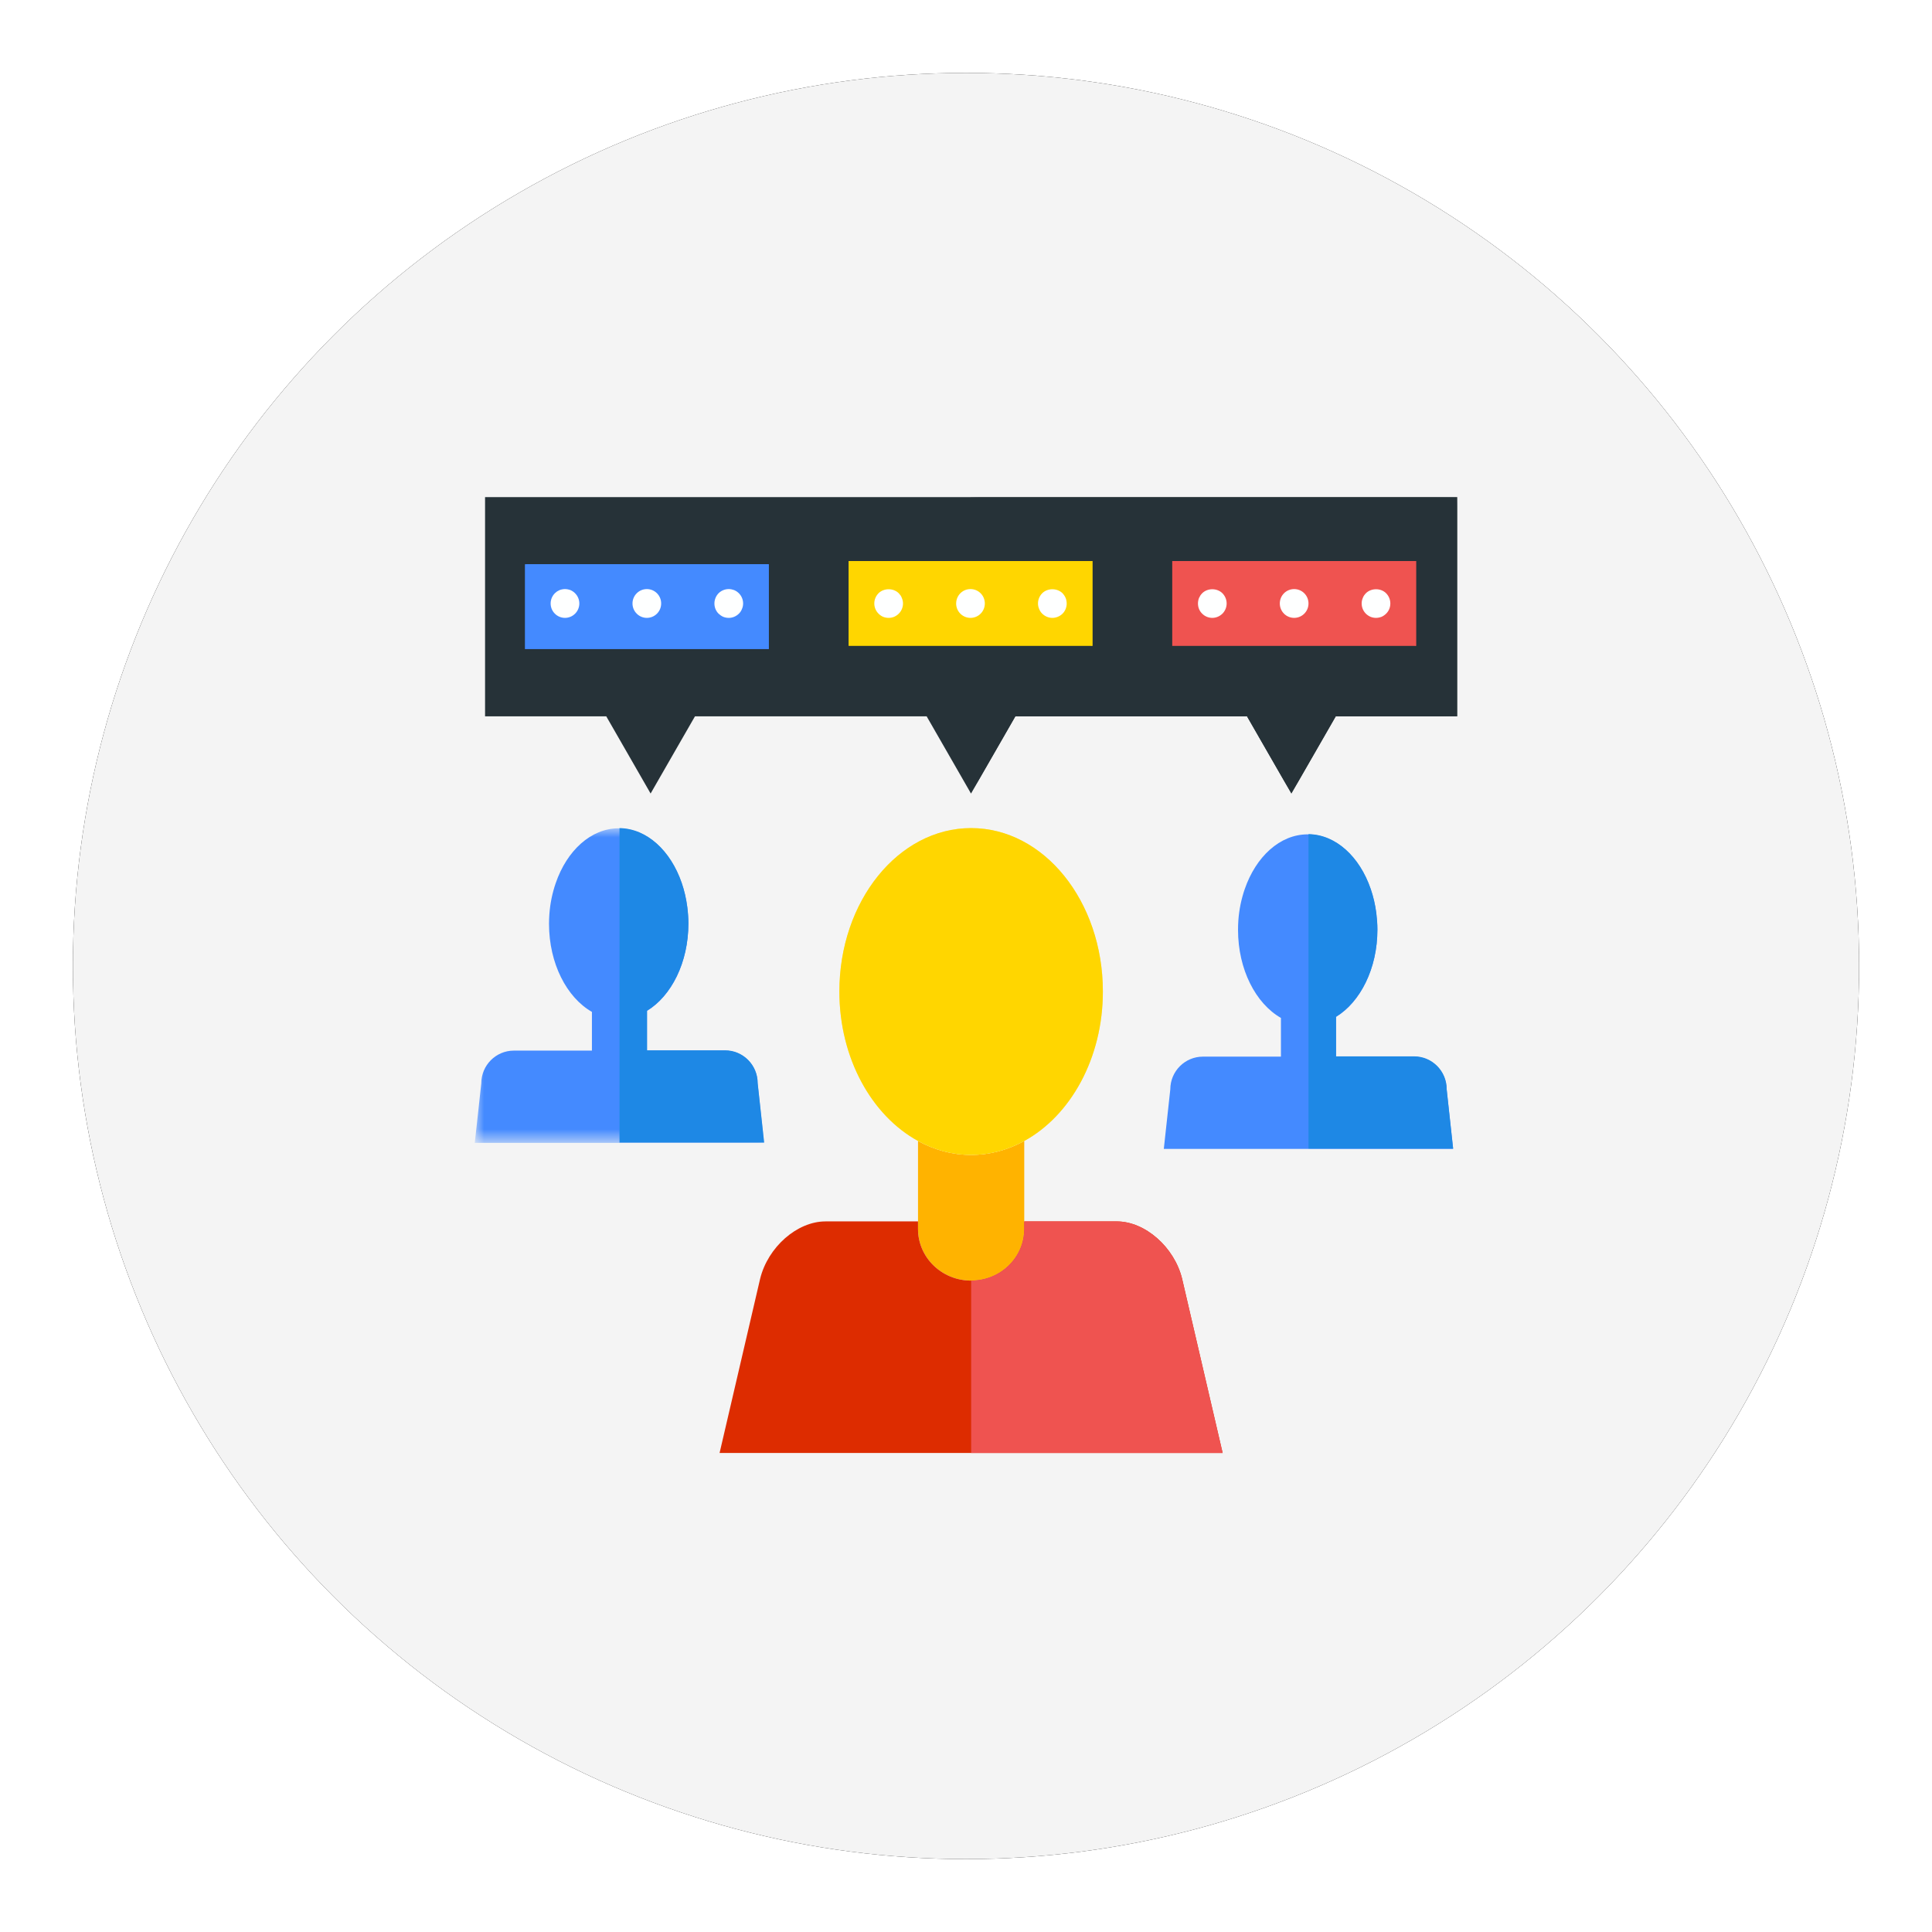 <?xml version="1.0" encoding="UTF-8" standalone="no"?>
<svg
   xmlns:dc="http://purl.org/dc/elements/1.1/"
   xmlns:cc="http://creativecommons.org/ns#"
   xmlns:rdf="http://www.w3.org/1999/02/22-rdf-syntax-ns#"
   xmlns:svg="http://www.w3.org/2000/svg"
   xmlns="http://www.w3.org/2000/svg"
   xmlns:xlink="http://www.w3.org/1999/xlink"
   xmlns:sodipodi="http://sodipodi.sourceforge.net/DTD/sodipodi-0.dtd"
   xmlns:inkscape="http://www.inkscape.org/namespaces/inkscape"
   width="106"
   height="106"
   viewBox="0 0 106 106"
   version="1.1"
   id="svg80"
   sodipodi:docname="icon-recruitment.svg">
  <sodipodi:namedview
     pagecolor="#ffffff"
     bordercolor="#666666"
     borderopacity="1"
     objecttolerance="10"
     gridtolerance="10"
     guidetolerance="10"
     inkscape:pageopacity="0"
     inkscape:pageshadow="2"
     inkscape:window-width="640"
     inkscape:window-height="480"
     id="namedview82" />
  <defs
     id="defs12">
    <path
       id="5m9ensfauc"
       d="M0 0L26.704 0 26.704 16.261 0 16.261z" />
    <path
       id="ymy1x7uave"
       d="M0 0L15.873 0 15.873 17.257 0 17.257z" />
    <filter
       id="a2qzb85rea"
       width="124.5%"
       height="124.5%"
       x="-12.2%"
       y="-12.2%"
       filterUnits="objectBoundingBox">
      <feOffset
         in="SourceAlpha"
         result="shadowOffsetOuter1"
         id="feOffset4" />
      <feGaussianBlur
         in="shadowOffsetOuter1"
         result="shadowBlurOuter1"
         stdDeviation="4"
         id="feGaussianBlur6" />
      <feColorMatrix
         in="shadowBlurOuter1"
         values="0 0 0 0 0 0 0 0 0 0 0 0 0 0 0 0 0 0 0.16 0"
         id="feColorMatrix8" />
    </filter>
    <circle
       id="f7hbzo5prb"
       cx="49"
       cy="49"
       r="49" />
  </defs>
  <g
     fill="none"
     fill-rule="evenodd"
     id="g78">
    <g
       id="g76">
      <g
         id="g74">
        <path
           fill="#FFF"
           fill-opacity="0"
           d="M0 0H106V106H0z"
           transform="translate(-521 -2441) translate(521 2441)"
           id="path14" />
        <g
           id="g72">
          <g
             transform="translate(-521 -2441) translate(521 2441) translate(4 4)"
             id="g20">
            <use
               fill="#000"
               filter="url(#a2qzb85rea)"
               xlink:href="#f7hbzo5prb"
               id="use16" />
            <use
               fill="#F4F4F4"
               xlink:href="#f7hbzo5prb"
               id="use18" />
          </g>
          <g
             id="g70">
            <path
               fill="#263238"
               d="M0.563 0L0.563 12.027 7.213 12.027 7.945 13.301 9.646 16.262 11.347 13.301 12.08 12.027 24.791 12.027 25.523 13.301 27.224 16.262 28.926 13.301 29.658 12.027 42.369 12.027 43.1 13.301 44.802 16.262 46.504 13.301 47.236 12.027 53.9 12.027 53.9 0z"
               transform="translate(-521 -2441) translate(521 2441) translate(4 4) translate(22.05 23.275)"
               id="path22" />
            <g
               transform="translate(-521 -2441) translate(521 2441) translate(4 4) translate(22.05 23.275) translate(27.196)"
               id="g29">
              <mask
                 id="xt16ine34d"
                 fill="#fff">
                <use
                   xlink:href="#5m9ensfauc"
                   id="use24" />
              </mask>
              <path
                 fill="#263238"
                 d="M0 0L0 16.213 0.028 16.261 1.73 13.301 2.461 12.027 15.172 12.027 15.904 13.301 17.606 16.261 19.308 13.301 20.04 12.027 26.704 12.027 26.704 0z"
                 mask="url(#xt16ine34d)"
                 id="path27" />
            </g>
            <path
               fill="#448AFF"
               d="M2.75 8.338L16.127 8.338 16.127 3.683 2.75 3.683z"
               transform="translate(-521 -2441) translate(521 2441) translate(4 4) translate(22.05 23.275)"
               id="path31" />
            <path
               fill="#448AFF"
               d="M16.127 8.338L2.75 3.683 16.127 3.683z"
               transform="translate(-521 -2441) translate(521 2441) translate(4 4) translate(22.05 23.275)"
               id="path33" />
            <path
               fill="#FFD600"
               d="M20.508 8.162L33.885 8.162 33.885 3.507 20.508 3.507z"
               transform="translate(-521 -2441) translate(521 2441) translate(4 4) translate(22.05 23.275)"
               id="path35" />
            <path
               fill="#FFD600"
               d="M33.885 8.162L20.508 3.507 33.885 3.507z"
               transform="translate(-521 -2441) translate(521 2441) translate(4 4) translate(22.05 23.275)"
               id="path37" />
            <path
               fill="#EF5350"
               d="M38.265 8.162L51.642 8.162 51.642 3.507 38.265 3.507z"
               transform="translate(-521 -2441) translate(521 2441) translate(4 4) translate(22.05 23.275)"
               id="path39" />
            <g
               id="g68">
              <path
                 fill="#EF5350"
                 d="M51.642 4.655L38.265 0 51.642 0z"
                 transform="translate(-521 -2441) translate(521 2441) translate(4 4) translate(22.05 23.275) translate(0 3.507)"
                 id="path41" />
              <path
                 fill="#448AFF"
                 d="M53.32 28.988c0-.992-.802-1.797-1.79-1.797h-4.28v-2.177c1.336-.815 2.27-2.648 2.27-4.783 0-.309-.024-.61-.06-.904-.06-.466-.165-.911-.308-1.326-.61-1.776-1.927-3.006-3.455-3.006s-2.843 1.23-3.455 3.006c-.183.533-.307 1.113-.35 1.726-.01.166-.017.334-.017.504 0 2.18.972 4.047 2.354 4.836v2.124h-4.281c-.988 0-1.789.805-1.789 1.797l-.356 3.264h15.872l-.356-3.264z"
                 transform="translate(-521 -2441) translate(521 2441) translate(4 4) translate(22.05 23.275) translate(0 3.507)"
                 id="path43" />
              <path
                 fill="#FEFFFF"
                 d="M4.948 3.118c-.21 0-.41-.084-.556-.232-.074-.073-.131-.158-.173-.258-.037-.095-.058-.195-.058-.3 0-.211.084-.411.23-.56.038-.036.08-.068.121-.1.042-.025.09-.052.137-.073.047-.016.094-.032.147-.042.1-.021.204-.021.304 0 .052.01.1.026.152.042.047.02.09.048.131.074.048.031.084.063.12.1.148.148.232.348.232.559 0 .21-.084.41-.231.558-.147.148-.346.232-.556.232M8.652 2.328c0-.438.356-.79.787-.79.435 0 .786.352.786.79 0 .437-.351.79-.786.79-.43 0-.787-.353-.787-.79M13.934 3.118c-.105 0-.21-.02-.304-.058-.094-.042-.178-.1-.257-.174-.147-.147-.226-.348-.226-.558 0-.211.084-.411.226-.56.184-.183.456-.268.713-.215.048.01.1.026.147.042.047.02.095.048.137.074.042.031.084.063.12.1.147.148.231.348.231.559 0 .105-.02.205-.063.3-.037.1-.094.185-.168.258-.152.148-.346.232-.556.232M22.706 3.118c-.105 0-.205-.02-.305-.058-.094-.042-.178-.1-.251-.174-.147-.147-.231-.348-.231-.558 0-.211.084-.411.23-.56.294-.294.819-.294 1.113 0 .036.038.068.08.1.122.026.042.052.09.068.137.02.048.036.095.047.148.01.047.016.1.016.153 0 .21-.084.41-.231.558-.074.074-.163.132-.257.174-.095.037-.194.058-.3.058M26.41 2.328c0-.438.35-.79.786-.79.436 0 .787.352.787.79 0 .437-.351.79-.787.79-.435 0-.787-.353-.787-.79M31.687 3.118c-.21 0-.404-.084-.556-.232-.074-.073-.131-.158-.168-.258-.042-.095-.063-.195-.063-.3 0-.211.084-.411.23-.56.295-.294.82-.294 1.118 0 .032.038.068.08.095.122.031.042.052.09.073.137.021.048.037.095.042.148.01.047.016.1.016.153 0 .21-.079.41-.226.558-.152.148-.351.232-.561.232M40.463 3.118c-.21 0-.409-.084-.556-.232-.152-.147-.23-.348-.23-.558 0-.054.005-.106.015-.153.01-.053.021-.1.042-.148.021-.047.047-.095.074-.137.026-.042.063-.084.1-.122.293-.294.818-.294 1.111 0 .147.149.231.349.231.56 0 .21-.084.41-.23.558-.153.148-.347.232-.557.232M44.167 2.328c0-.438.351-.79.787-.79.435 0 .787.352.787.79 0 .437-.352.79-.787.79-.436 0-.787-.353-.787-.79M49.444 3.118c-.105 0-.204-.02-.299-.058-.094-.042-.183-.1-.257-.174-.147-.147-.23-.348-.23-.558 0-.054.005-.106.015-.153.01-.053.026-.1.047-.148.016-.047.042-.095.069-.137.031-.042.063-.084.1-.122.293-.294.823-.294 1.111 0 .147.149.231.349.231.56 0 .21-.078.41-.23.558-.074.074-.158.132-.252.174-.1.037-.2.058-.305.058"
                 transform="translate(-521 -2441) translate(521 2441) translate(4 4) translate(22.05 23.275) translate(0 3.507)"
                 id="path45" />
              <path
                 fill="#FFB300"
                 d="M24.317 31.818v4.828c0 1.565 1.305 2.833 2.915 2.833s2.914-1.268 2.914-2.833v-4.828c-.892.488-1.877.764-2.914.764-1.038 0-2.023-.276-2.915-.764"
                 transform="translate(-521 -2441) translate(521 2441) translate(4 4) translate(22.05 23.275) translate(0 3.507)"
                 id="path47" />
              <path
                 fill="#FAE480"
                 d="M27.231 14.652c-3.991 0-7.228 4.014-7.228 8.965 0 3.664 1.775 6.81 4.314 8.2.892.49 1.877.766 2.914.766 1.039 0 2.023-.277 2.915-.765 2.54-1.391 4.313-4.537 4.313-8.2 0-4.952-3.235-8.966-7.228-8.966"
                 transform="translate(-521 -2441) translate(521 2441) translate(4 4) translate(22.05 23.275) translate(0 3.507)"
                 id="path49" />
              <path
                 fill="#FFD600"
                 d="M27.231 14.652c-3.991 0-7.228 4.014-7.228 8.965 0 3.664 1.775 6.81 4.314 8.2.892.49 1.877.766 2.914.766 1.039 0 2.023-.277 2.915-.765 2.54-1.391 4.313-4.537 4.313-8.2 0-4.952-3.235-8.966-7.228-8.966"
                 transform="translate(-521 -2441) translate(521 2441) translate(4 4) translate(22.05 23.275) translate(0 3.507)"
                 id="path51" />
              <path
                 fill="#DD2C00"
                 d="M38.808 39.382c-.425-1.74-2.03-3.151-3.586-3.15h-5.076v.414c0 1.565-1.305 2.833-2.914 2.833-1.61 0-2.915-1.268-2.915-2.833v-.415H19.24c-1.556 0-3.16 1.41-3.586 3.15l-2.224 9.555h27.6c-.74-3.185-1.482-6.37-2.223-9.554"
                 transform="translate(-521 -2441) translate(521 2441) translate(4 4) translate(22.05 23.275) translate(0 3.507)"
                 id="path53" />
              <path
                 fill="#EF5350"
                 d="M38.808 39.382c-.425-1.74-2.03-3.151-3.586-3.151h-5.076v.415c0 1.565-1.305 2.833-2.914 2.833v9.457h13.8l-2.224-9.554"
                 transform="translate(-521 -2441) translate(521 2441) translate(4 4) translate(22.05 23.275) translate(0 3.507)"
                 id="path55" />
              <path
                 fill="#1E88E5"
                 d="M53.322 28.972c0-.993-.8-1.797-1.789-1.797h-4.28v-2.178c1.336-.815 2.27-2.648 2.27-4.782 0-.31-.024-.61-.06-.904-.06-.467-.165-.912-.308-1.327-.605-1.76-1.903-2.979-3.413-3.001v17.252h7.936l-.356-3.263z"
                 transform="translate(-521 -2441) translate(521 2441) translate(4 4) translate(22.05 23.275) translate(0 3.507)"
                 id="path57" />
              <g
                 transform="translate(-521 -2441) translate(521 2441) translate(4 4) translate(22.05 23.275) translate(0 3.507) translate(0 14.664)"
                 id="g64">
                <mask
                   id="287e8vaqzf"
                   fill="#fff">
                  <use
                     xlink:href="#ymy1x7uave"
                     id="use59" />
                </mask>
                <path
                   fill="#448AFF"
                   d="M15.516 13.993c0-.992-.8-1.797-1.788-1.797H9.446V10.02c1.338-.815 2.271-2.648 2.271-4.782 0-.31-.023-.61-.06-.905-.06-.466-.165-.911-.307-1.326C10.738 1.23 9.423 0 7.895 0 6.366 0 5.05 1.23 4.44 3.006c-.184.533-.307 1.113-.35 1.726-.011.167-.018.334-.018.505 0 2.179.972 4.046 2.354 4.835v2.124H2.145c-.988 0-1.789.805-1.789 1.797L0 17.257h15.873l-.357-3.264z"
                   mask="url(#287e8vaqzf)"
                   id="path62" />
              </g>
              <path
                 fill="#1E88E5"
                 d="M15.52 28.64c0-.992-.802-1.796-1.79-1.796H9.45v-2.178c1.337-.815 2.27-2.647 2.27-4.782 0-.309-.023-.61-.06-.904-.06-.466-.165-.912-.307-1.327-.606-1.759-1.904-2.979-3.414-3.001v17.252h7.937l-.356-3.263z"
                 transform="translate(-521 -2441) translate(521 2441) translate(4 4) translate(22.05 23.275) translate(0 3.507)"
                 id="path66" />
            </g>
          </g>
        </g>
      </g>
    </g>
  </g>
</svg>
